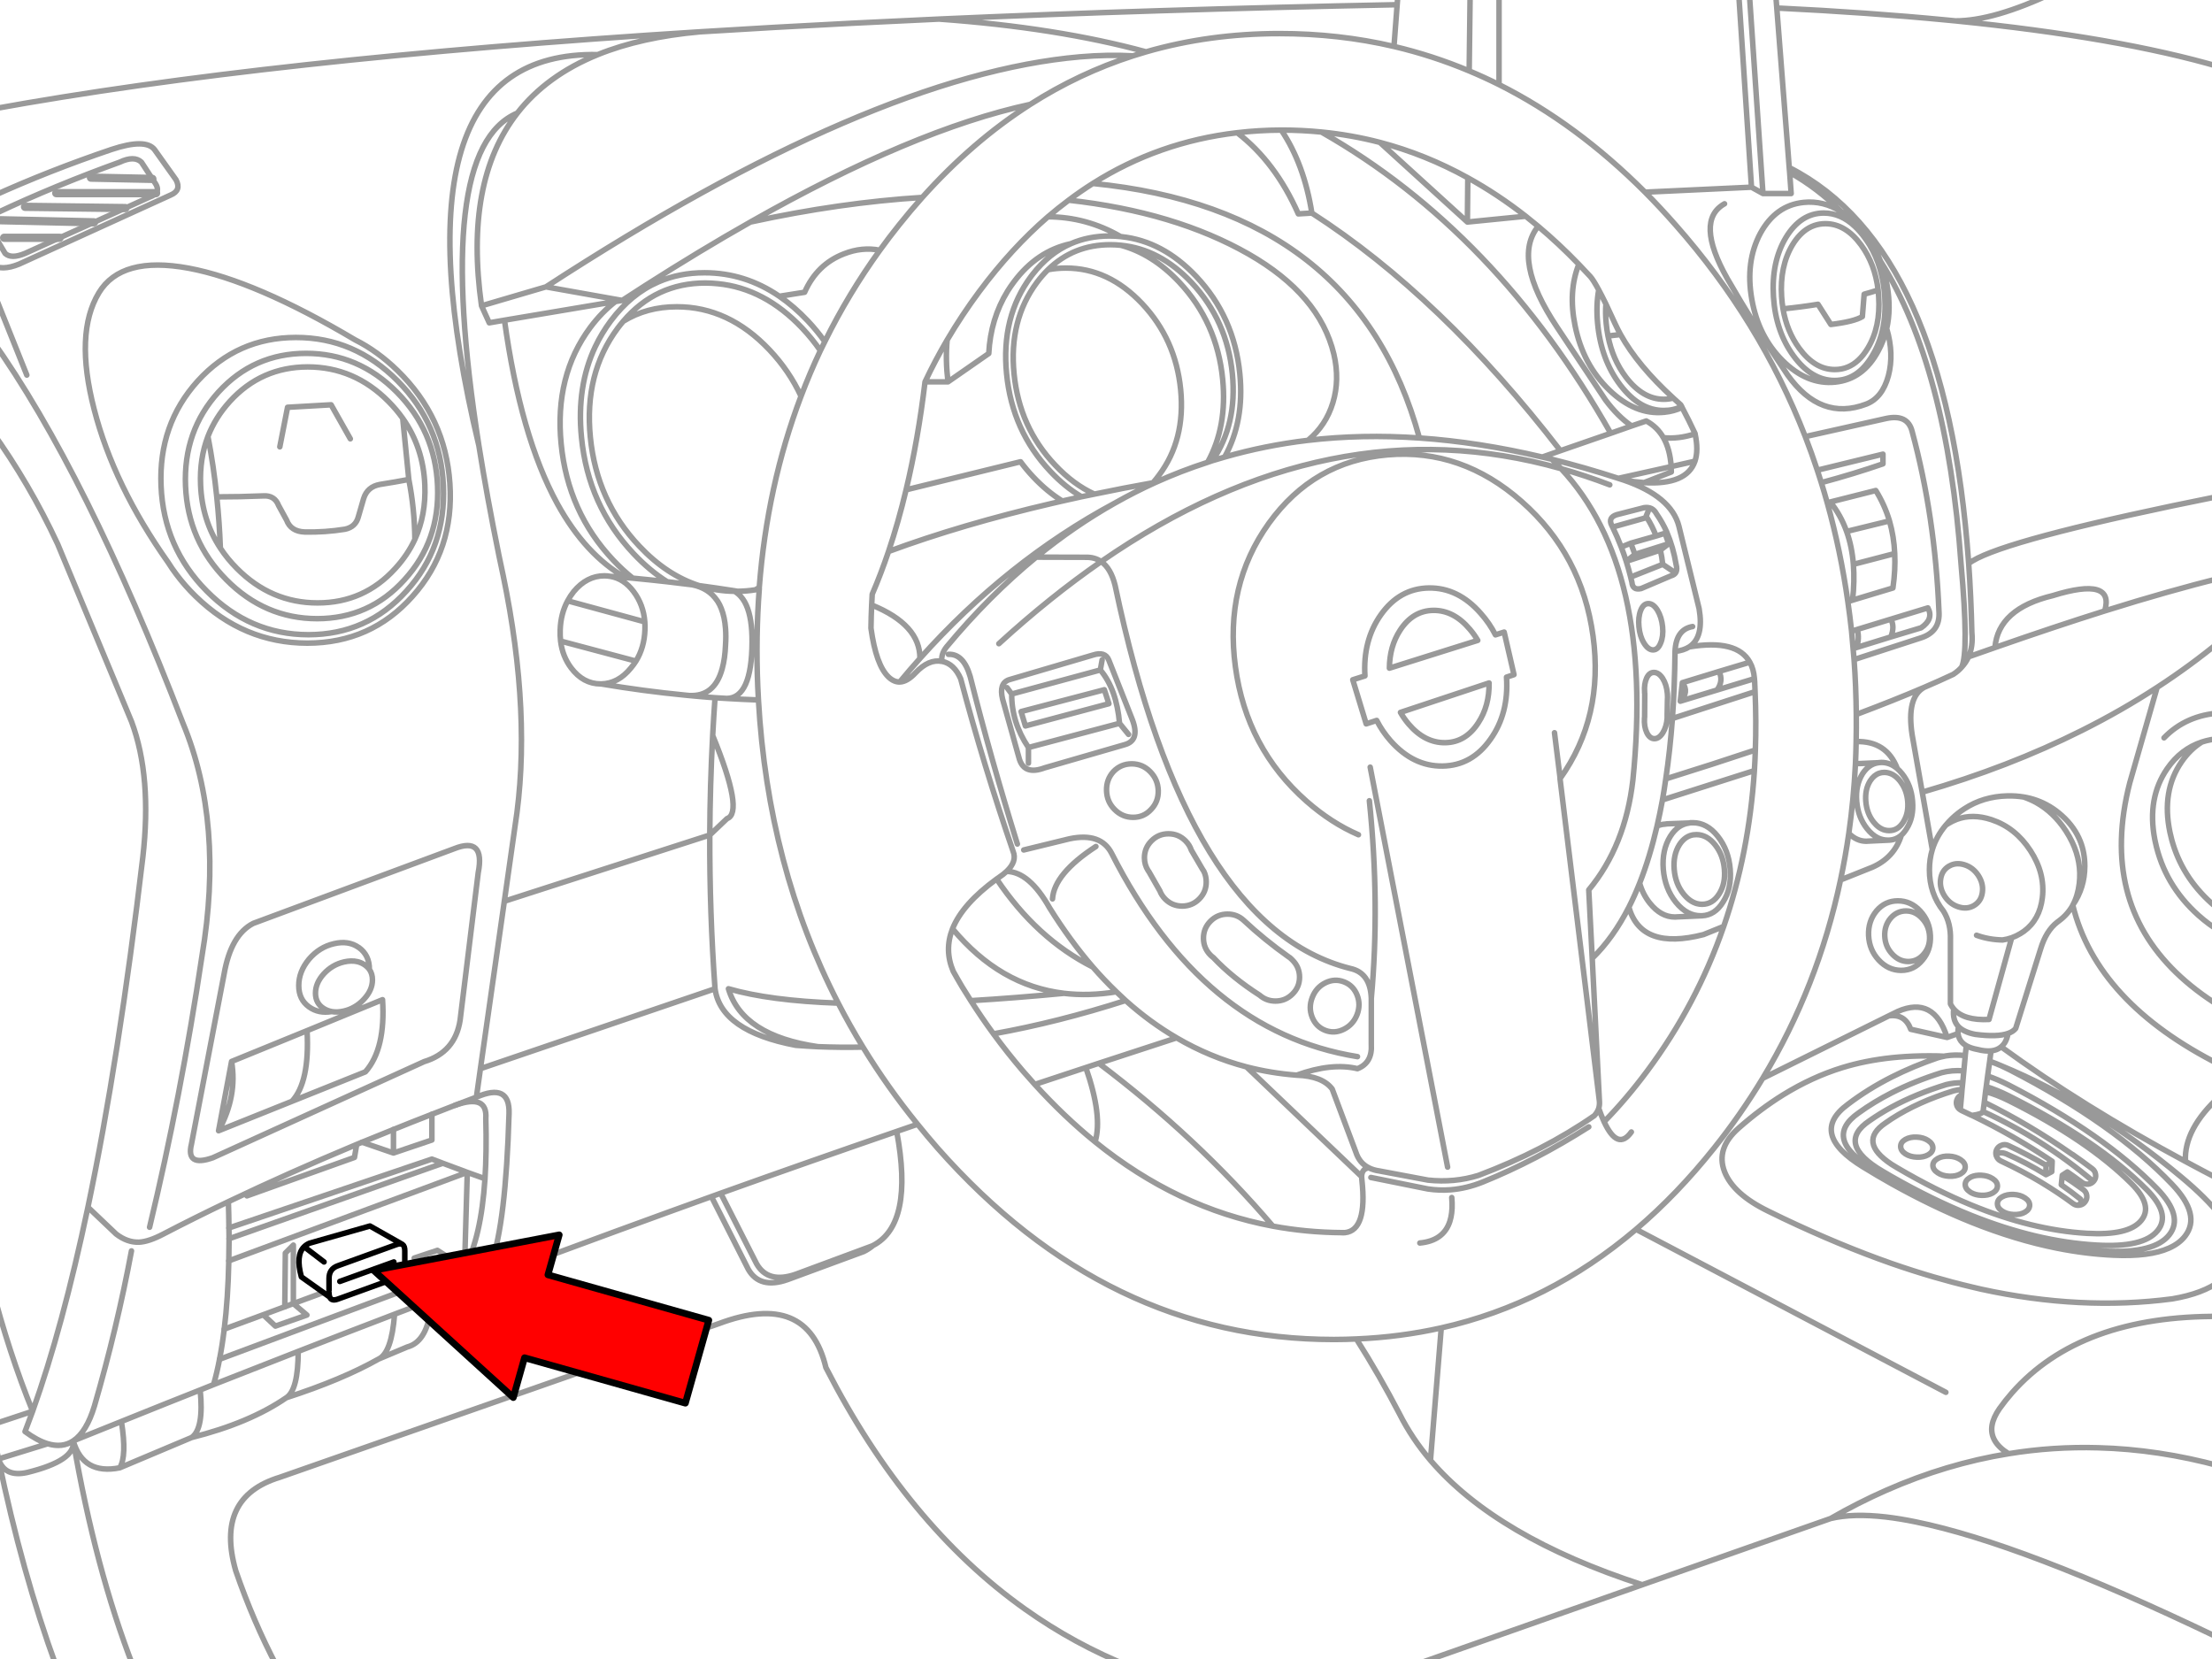 <svg xmlns="http://www.w3.org/2000/svg" xmlns:xlink="http://www.w3.org/1999/xlink" preserveAspectRatio="none" width="400" height="300" viewBox="0 0 400 300"><defs><path fill="#f00" d="M188.15-247.25v46h89.25v22.15l90.2-45.1-90.2-45.1v22.05h-89.25z" id="e"/><path id="a" stroke="#999" stroke-linejoin="round" stroke-linecap="round" d="M328.1 40.775q.945-.325 2-.325 3.637.002 6.45 3.85 2.514 3.444 3.075 8.15.064.589.1 1.2.358 5.477-1.975 9.325-1.529 2.545-3.625 3.4-1.09.452-2.325.45-3.622.012-6.45-3.85-2.23-3.049-2.925-7.125-.175-1.063-.25-2.2-.357-5.475 1.95-9.35 1.271-2.093 2.925-3.05.507-.291 1.05-.475zm-4.475-9.6q5.065 2.841 9.325 7.1 1.376.872 2.7 2.175 2.898 2.887 4.4 6.775 12.045 19.045 14.575 54.8 1.421 15.832.1 18.625.791-.849 1.25-1.875.84-1.89.6-4.375-.15-6.488-.575-12.5-4.05-57.171-32.45-71.6m-26.075 4.45q2.789 2.812 5.5 5.9 15.321 17.346 23.475 38.3l14.625-3.275q3.913-.835 4.7 2.35 4.141 15.327 4.85 32.525.276 3.713-3.35 4.825l-12 3.9q.175 2.403.275 4.85.099 2.555.125 5.075 6.829-2.564 12.275-4.9 2.81-1.203 5.25-2.35.485-.319.9-.675.334-.298.625-.625m-16.625-76.325q2.389 4.013 2.725 9.35.405 6.271-2.275 10.675-2.643 4.446-6.8 4.45-4.168-.004-7.425-4.45-3.22-4.404-3.625-10.675-.402-6.28 2.25-10.725 2.684-4.417 6.85-4.425 3.088.004 5.65 2.45.896.838 1.725 1.975.491.669.925 1.375zm-26.25-7.475q-5.413 3.026.5 13.525 5.011 8.712 10.9 17.425 5.996 8.408 14.225 5.275 2.915-1.123 4-5.1 1.052-3.965-.3-8.55-.487 2.125-1.525 4.025-2.736 5.136-7.8 5.65-5.061.51-9.5-3.9-4.397-4.379-5.575-11.125-1.182-6.743 1.55-11.875 2.782-5.096 7.85-5.6 3.547-.36 6.775 1.675m7.1 8.95q.797 2.047 1.2 4.375.741 4.234-.075 7.825m-14.725 19.525q1.159 2.997 2.175 6.075l11.875-2.9v1.75q-5.241 1.817-11.15 3.4.564 1.813 1.075 3.65l.55-.15 8.225-2.075q1.603 2.578 2.475 5.5.811 2.793.95 5.9.145 2.97-.325 6.225l-7.3 2.2-.85.275q.382 2.647.675 5.35l1.025-.325 6.05-1.85 6.725-2.05q1.097 2.014-1.225 3.6l-5.475 1.65-6.225 1.925-.6.175q.095.995.175 2m-4.3-28.5q1.896 2.37 2.95 5.325l7.75-1.9m-13.05-9.175q.369 1.121.725 2.25m26.65 14.625q4.688-3.658 36.825-10.425 4.116-.86 8.675-1.775m-45.525 29.075q2.423-.861 4.775-1.675.587-7.029 10.475-9.4 11.228-3.476 9.375 2.775 5.954-1.869 11.2-3.35 5.195-1.477 9.7-2.575m-33.325 40.55q3.192 1.77 5.4 5.15.66 1.012 1.15 2.05 1.729 3.639 1.275 7.475-.262 2.212-1.175 3.9 2.174-3.143 2.175-7.075-.003-2.373-.8-4.425-1.019-2.599-3.325-4.675-2.077-1.882-4.6-2.775-1.116-.398-2.325-.6 1.165.404 2.225.975zm33.325-29.175q-5.403 4.456-11.425 8.375l-4.95 17.275q-1.378 5.357-1.5 10.225-.491 18.842 17.875 30.2m0-13.575q-2.032-1.185-3.975-2.925-6.122-5.493-7.775-13.25l-.1-.475q-1.422-7.452 2.25-12.775 2.465-3.572 6.275-4.825 1.553-.507 3.325-.625m0 31.1q-.807-.618-1.6-1.325-5.366-4.82-7.175-11.45-.179-.662-.325-1.35-1.571-7.481 2.1-12.775 1.56-2.269 3.675-3.575m-6.85-.75q3.998-4.121 10.175-4.5m-53.55-4.625q-3.214 1.775-2.175 8.575l1.825 10.375q15.669-4.527 28.9-11.175 7.144-3.578 13.575-7.775m-47.45-24.2l-7.475 1.95q.241 3.017-.15 6.475m6.925 6.65q.757-1.93-.025-3.2m-7.075 2.175q.154 1.551.275 3.125m.6-.175q.599-1.637.15-3.275m-.175 15.375q.023 2.467-.025 4.9 5.527-.145 7.45 4.9.453.394.875.925 1.648 2.081 1.875 4.975.241 2.898-1.075 4.95-.431.702-.95 1.175-1.254 4.039-5.25 5.8l-5.75 2.3q-4.093 19.359-14.075 35.875l22.8-11.3 1.625-.8q6.541-2.846 8.925 4.7l1.975-.7m-2.625-22.125q-2.555-3.214-2.55-7.475-.002-1.935.525-3.675l-1.825-10.375m-11.95-9.15q-.035 2.038-.125 4.05.252-.059.525-.075h.275l3.35-.15.175-.025.375-.025q1.57-.004 2.875 1.125m.475 2.225l.2.275q1.041 1.462 1.2 3.425.166 1.986-.65 3.45l-.15.275q-.969 1.555-2.55 1.55-.408.004-.8-.1-1.101-.297-2.025-1.45-1.222-1.546-1.4-3.725-.185-2.155.775-3.7.684-1.064 1.65-1.4.431-.153.925-.15 1.591.007 2.825 1.55zm-8.05-3.075q-.325 6.407-1.2 12.55 1.423 1.419 3.15 1.425l.4-.025 3.725-.175h-.2q-.974.005-1.85-.425-1.029-.526-1.925-1.65-1.633-2.052-1.875-4.95-.238-2.894 1.05-4.975.596-.923 1.35-1.425.693-.465 1.525-.575m26.275 6.2q-1.436-.24-3-.2-4.336.115-7.725 2.325-1.169.75-2.225 1.75-.609.585-1.125 1.2l.475-.3q.717-.436 1.475-.725 2.867-1.079 6.3.05 4.33 1.441 7.025 5.575 2.695 4.126 2.175 8.525-.475 3.979-3.325 6.075-.31.226-.65.425-.766.463-1.575.75m-6.025-11.25q.948 1.467.725 3.05-.215 1.579-1.475 2.35l-.175.1q-1.196.629-2.65.175-1.568-.488-2.525-1.95-.948-1.467-.725-3.05.215-1.579 1.475-2.35.22-.136.45-.225 1.085-.45 2.375-.05 1.568.488 2.525 1.95zm-8.325-4.7q.731-2.392 2.45-4.425m-3.975 23.3q-1.121 1.364-2.825 1.375-1.679-.011-2.925-1.375-1.236-1.325-1.325-3.2-.086-1.877 1.025-3.225 1.133-1.341 2.825-1.35 1.678.009 2.9 1.35 1.26 1.348 1.35 3.225.097 1.875-1.025 3.2zm1.175-3.325q.127 2.591-1.425 4.425-1.524 1.869-3.85 1.875-2.335-.006-4.075-1.875-1.701-1.834-1.825-4.425-.111-2.589 1.425-4.45 1.553-1.829 3.875-1.825 2.326-.004 4.025 1.825 1.73 1.861 1.85 4.45zm14.7.4q-.804.287-1.65.4-2.517-.051-4.7-.85m-13.6-18.1q-.96.843-2.225.9m-7.275-1.225q-.613 4.275-1.5 8.425m68.675 72.475q-3.097 2.33-8.675 3.275-16.574 2.181-34.575-1.75-.896-.201-1.8-.425-3.358-.787-6.825-1.8-3.724-1.086-7.575-2.425-9.421-3.31-19.6-8.15-1.356-.649-2.725-1.325-6.295-3.066-7.875-7.125-1.61-4.217 2.55-7.875 3.962-3.49 8.05-6.025 5.222-3.223 10.65-4.9 4.132-1.281 8.95-1.8 2.509-.265 5.2-.325 1.596-.036 3.25 0l1.075.05.2-.05q1.714-.278 3.6-.075m46.125 28.975q-2.491-3.201-7.075-7.025-15.864-13.203-32.475-20.075.789.357 1.6.775 18.804 9.711 29.2 20.6 5.311 5.556 2.4 9.375-1.037 1.365-2.925 2.2-3.526 1.577-10.05 1.275-5.009-.227-10.25-1.275-7.504-1.504-15.475-4.7-7.02-2.82-14.4-6.95-2.529-1.421-5.1-3-9.962-6.078-2.8-11.35 3.582-2.733 7.9-4.925 3.89-1.969 8.375-3.5.568-.163 1.15-.275m.525-3.4l-6.575-1.475q-1.061-2.835-3.975-2.425m17.5 13.7q1.99.524 4.2 1.625 14.262 7.118 22.15 14.975 4.017 4.016 1.8 6.7-2.254 2.77-9.825 2.325-9.884-.573-20.925-5.125-6.487-2.673-13.375-6.725-.545-.318-1.025-.625-6.152-4.075-1.1-7.475.539-.381 1.1-.75 4.818-3.108 11.25-5.075.726-.18 1.5-.25m.125-1.2q-1.562-.034-2.975.325-5.467 1.674-9.9 4.075-2.119 1.156-4 2.475-6.128 4.126 2.375 9.125.815.487 1.625.95 7.408 4.226 14.4 7.025 11.915 4.761 22.625 5.375 8.532.512 11.075-2.6 2.487-3.012-2.05-7.525-8.871-8.867-24.925-16.9-2.092-1.042-4-1.625m-4.05-2.85q-2.137-.176-4.025.325-4.912 1.54-9.05 3.65-3.208 1.639-5.95 3.625-6.595 4.594 2.575 10.15 1.697 1.038 3.375 2 7.394 4.218 14.4 7.05 9.777 3.972 18.8 5.25 2.553.371 5.05.525 4.806.287 7.85-.525 2.787-.729 4.1-2.375 2.684-3.368-2.2-8.4-9.568-9.84-26.875-18.75-1.943-.992-3.75-1.6m.375-2.675l.125.05q.994.347 2.025.8m12.875-29.075v.025q4.325 17.627 26.675 28.875m-26.675-28.875q-.929 1.669-2.5 2.825m-11.575-49.425q10.74-3.757 19.85-6.625m-46.675-14.375q.973 2.723 1.225 5.95m-4.725-11.125q2.418 8.656 3.725 17.875m67.35 89.35q-6.617 5.989-6.3 11.875 3.097 1.677 6.3 3.325m-34.475 4.575q.002-.748-.85-1.3-.847-.568-2.05-.625-1.216-.059-2.075.425-.852.488-.85 1.25-.002.76.85 1.325.859.568 2.075.625 1.203.059 2.05-.425.852-.501.85-1.275zm-20.4-12.3q-1.216-.059-2.075.425-.852.488-.85 1.25-.002.773.85 1.35.859.555 2.075.6 1.203.059 2.05-.425.852-.488.85-1.25.002-.76-.85-1.325-.847-.568-2.05-.625zm3.775 3.875q-.864.488-.875 1.25.011.76.875 1.325.847.568 2.05.625 1.216.059 2.075-.425.852-.489.85-1.25.002-.76-.85-1.325-.859-.568-2.075-.625-1.203-.059-2.05.425zm10.8 4.95q.002-.748-.85-1.3-.859-.568-2.075-.625-1.047-.051-1.825.3l-.225.125q-.852.488-.85 1.25-.002.76.85 1.325l.225.15q.778.43 1.825.475 1.216.059 2.075-.425.852-.501.85-1.275zm40.3 23.6q-25.32-.215-37.675 13.825-1.202 1.371-2.275 2.875-1.086 1.582-1.325 2.975-.493 3.018 3 5.15 8.007-1.306 16.15-1.075 10.937.286 22.125 3.325m-38.275-2.25q-11.218 1.813-22.15 6.625-5.055 2.227-10.05 5.1 3.993-.975 10.05-.275 2.49.293 5.325.875 19.201 3.891 54.35 20.75l.75.35m-39.625-107q14.777 10.764 33.325 20.725m-129.525-197.2q2.73 1.144 5.4 2.475 14.023 7.052 26.4 19.45m-90.225-25.375q11.419-3.301 24.125-3.3 10.708-.008 20.7 2.325 6.974 1.639 13.6 4.425m-26.725 11.05q5.404.528 10.575 1.875m41.75 52.6l3.775-1.325q-2.492-1.696-4.725-4.7l-8.75-13.15q-8.206-12.322-3.425-18.25-1.116-.935-2.25-1.825-5.095-3.987-10.475-6.95-7.658-4.243-15.9-6.4m31.1 57.3q.865.826 1.675 1.7m8.975-6.4l-9.1 3.15-3.275 1.15m13.75 3.85l9.55-2.125q-.195-3.113-1.4-5.225-1.109-1.949-3.1-3.025l-2.65.9m-49.4 73.925q-4.909-2.125-9.4-6.075-10.858-9.58-12.85-24.3-1.993-14.715 6.05-25.95 8.081-11.216 21.475-12.375 13.389-1.139 24.25 8.45 10.904 9.611 12.9 24.325 1.985 14.6-5.95 25.75l-.025.025m13.175.275q3.895-38.233-12.975-56.325m-83.175 16.8q1.763 1.217 2.525 4.325 12.963 61.771 42.5 69.25m3.825 5.4q1.563-17.089-.35-35.725m30.525-103.875q3.752 3.147 7.35 6.875 1.044 1.079 2.075 2.2.544.604 1.525 2.425.574 1.069 1.3 2.55.741 1.546 1.65 3.55.453.981 1 1.975 3.138 5.645 9.525 11.475.654.614 1.35 1.225l.175.3.075.175q1.236 2.332 2.35 4.725m10.725 44.25v.075l.05.5v.075q.041.888.075 1.775.23 5.379.05 10.55-.06 1.875-.175 3.725-.982 14.993-5.55 28.175-4.876 14.121-13.85 26.175-3.721 5.008-7.775 9.15m12.5-130.875q-.814.226-1.7.225-3.793.006-6.875-4.025-2.396-3.178-3.225-7.425-.214-1.111-.325-2.3-.174-1.825-.05-3.475m13.7 18.525q-1.488.736-3.25.725-4.333.014-7.85-4.6-3.488-4.602-4.1-11.15-.305-3.261.2-6.05m15.075 21.25q-1.457.701-3.2.875-5.25.538-10-4.05-4.716-4.567-6.15-11.6-1.271-6.202.675-11.1m21 35.6l-4.3.975q.023.478.025.975l-4.925 1.925m3.5-8.125q2.74.275 5.725-.7m-149.025 35.15q.029-2.117.125-4.2.043-.979.1-1.95 1.586-3.692 2.95-7.725 1.78-5.284 3.175-11.15 2.171-9.064 3.425-19.525 1.831-3.874 4-7.575 2.661-4.516 5.825-8.775 5.798-7.79 12.4-13.5 1.846-1.58 3.75-3 2.148-1.618 4.375-3.025 11.907-7.525 26.1-9.175 3.899-.46 7.975-.475h.2q3.573.004 7.05.35m-34.075-13.775q1.182-.383 2.375-.725m-17.75 29.825q7.011.031 13.125 3.575l.175.025q7.466.796 13.5 7.175 6.889 7.313 7.9 17.625.849 8.569-2.75 15.05m-104.75-31.025q1.141-.396 2.35-.65 3.801-1.656 8.35-1.65 7.305-.001 13.525 4.25l4.575-.725q2.229-5.057 7.125-6.95 3.276-1.288 6.475-.65 1.683-2.331 3.5-4.6 2.049-2.572 4.175-4.95m-55.475 18.825q-2.473 1.899-4.55 4.675-6.499 8.747-5.275 21.075 1.205 12.321 9.425 21.025 1.712 1.813 3.525 3.25m6.225.65q-3.171-1.994-6.075-5.075-8.22-8.704-9.425-21.025-.909-9.213 2.5-16.425 1.154-2.438 2.8-4.65 3.675-4.912 8.6-7.05m52.225 10.5q-.333 3.561.15 7.575l7.375-5.125q.326-6.273 3.4-11.275.532-.855 1.15-1.675 4.175-5.591 10.275-6.9 3.202-1.398 7.025-1.4 1.003.003 1.975.1m15.75 40.825q3.567-6.471 2.725-15-1.011-10.312-7.9-17.625-4.813-5.09-10.525-6.625-.929-.097-1.875-.1-6.678-.003-11.3 4.525 1.552-.304 3.25-.3 7.705 0 13.775 6.425 6.077 6.454 6.975 15.55.889 9.085-3.925 15.5-.519.712-1.075 1.35m10.75-4q4.497-6.589 3.6-15.7-.948-9.667-7.4-16.525-5.71-6.034-12.775-6.725m-35.9-8.65q9.084-10.15 19.525-16.825m11.6 70.475q-3.796-1.725-7.125-5.275-6.45-6.819-7.4-16.475-.966-9.667 4.125-16.525.944-1.265 2-2.3m6.075 41.05q-2.967-1.738-5.65-4.6-6.888-7.297-7.9-17.625-1.022-10.312 4.425-17.625l.25-.325q2.988-3.856 6.925-5.575m-26.35 24.975h4.15m20.675 21.55q-2.759-1.702-5.275-4.375-1.232-1.312-2.275-2.725l-20.7 5.075m22.45-69.7q8.807-5.622 18.575-8.775m4.575 132.875q.046 2.01-1.3 3.4-1.307 1.426-3.25 1.425-1.94.001-3.35-1.425-1.39-1.39-1.45-3.4-.056-2.02 1.25-3.45 1.348-1.398 3.3-1.4 1.943.002 3.325 1.4 1.418 1.43 1.475 3.45zm-22.075-42.225l8.95.025q1.628-.04 2.8.775m43.425 121.35q-6.334-.053-12.375-1.175-17.288-3.215-32.15-15.25-5.618-4.557-10.9-10.375-1.066-1.174-2.125-2.4-2.821-3.296-5.35-6.75-2.152-2.941-4.1-6-.789-1.226-1.55-2.475-.833-1.4-1.625-2.825m61.125-2.25l.225.225q1.273 1.274 1.275 3.075-.002 1.789-1.275 3.05-1.274 1.273-3.075 1.275-1.642.002-2.85-1.05m-8.625-7l-.275-.25q-1.273-1.274-1.275-3.075.002-1.801 1.275-3.075 1.274-1.274 3.075-1.275 1.697-.004 2.925 1.125m-7.2-8.85q.43.87.425 1.925-.002 1.801-1.275 3.075-1.274 1.273-3.075 1.275-1.801-.002-3.075-1.275-.677-.688-.975-1.525m-2.125-3.65q-.643-1.012-.65-2.275.002-1.801 1.275-3.075 1.274-1.274 3.075-1.275 1.801.001 3.075 1.275.744.746 1.05 1.675m21.875 26.65q.697-1.82 2.375-2.65 1.676-.824 3.35-.175 1.68.64 2.375 2.375.695 1.737 0 3.55-.71 1.82-2.4 2.65-1.677.837-3.35.2-1.681-.653-2.375-2.4-.683-1.737.025-3.55zm79.95-57.65l-6.75 2.05-6.65 2.025.375-3.35 6.625-2.025 5.575-1.675m-18.35-10.6q.898-.005 1.65 1.2.749 1.252.925 3 .163 1.726-.35 2.925-.492 1.245-1.375 1.25-.897-.005-1.65-1.25-.736-1.199-.9-2.925-.174-1.748.325-3 .493-1.205 1.375-1.2zm-.675 15.975q-.111-1.433.35-2.475.481-1.061 1.325-1.05.862-.011 1.575 1.05.701 1.105.85 2.65l.025.275m-.05 4.3q-.106 1.53-.775 2.625-.669 1.074-1.525 1.075-.85-.001-1.375-1.075-.523-1.095-.425-2.625m3.25 14.775l16.625-5.3m-16.025 1.5q8.651-2.697 16.2-5.225m-6.925-10.85q1.194-1.675.35-3.35m6.525 3.65l-14.95 4.85m1.425-3.125q1.658-1.675.375-3.35m-31.8-1q.439 6.542-2.9 11.225-3.354 4.767-8.65 4.85-5.303.079-9.425-4.575-1.493-1.698-2.5-3.675m-2.125-8.05q-.387-6.429 2.875-11.05 3.382-4.768 8.675-4.85 5.294-.079 9.375 4.575 1.609 1.801 2.675 3.9m-19.175 6.025q.021-3.916 1.925-6.85 2.302-3.54 6-3.6 3.706-.044 6.625 3.425.806.943 1.425 2m2.05 7.7q.059 4.137-1.95 7.2-2.279 3.54-5.975 3.6-3.708.057-6.65-3.4-.826-.981-1.45-2.075m28.875 11.95l-1.025-8.275m18.55 16.875q.687-.304 1.475-.35l.35-.05 4-.15.225-.05h.45q2.524-.002 4.475 2.45 1.976 2.501 2.25 5.975.283 3.469-1.3 5.925-1.457 2.363-3.8 2.475l-4.45.2-.45.025q-2.53-.004-4.525-2.5-1.283-1.597-1.85-3.625m-1.95 4.35q2.246 7.862 13.5 4.95l3.65-1.475m.125-10.3q.224 2.592-.95 4.425-1.171 1.872-3.075 1.875-.484.001-.95-.125-1.318-.363-2.425-1.75-1.462-1.833-1.675-4.425-.223-2.59.925-4.45.819-1.273 1.975-1.675.525-.181 1.125-.175 1.902.005 3.375 1.85 1.476 1.86 1.675 4.45zm-4.05 8.375h-.25q-1.159-.002-2.2-.525-1.229-.617-2.3-1.95-1.958-2.456-2.25-5.925-.277-3.474 1.275-5.975.706-1.115 1.6-1.725.829-.551 1.825-.675m-179.05-42.925q-5.847-1.864-10.825-7.15-7.709-8.156-8.85-19.7-1.141-11.526 4.95-19.7.487-.652 1-1.25 5.876-6.918 14.875-6.925 1.129.009 2.225.125 8.453.834 15.275 8.05 1.821 1.931 3.275 4.05.392-.816.8-1.625-1.387-1.953-3.075-3.75-2.474-2.616-5.15-4.45m-29.625.95l.475-.325m.925 3.9q4.253-2.633 9.7-2.625 9.369-.004 16.75 7.8 3.594 3.81 5.7 8.375 1.588-4.199 3.5-8.25m-39.65 60.275h-.075q-3.175-.007-5.35-2.9-1.572-2.102-1.9-4.85-.114-.972-.075-2.025.099-2.93 1.35-5.25.469-.884 1.1-1.675 2.375-2.852 5.55-2.85.554.003 1.075.1m38.775-42.45q4.246-8.619 9.95-16.525m-136.425-7.625l-5.675 2.575-6.225 2.8-6.25 2.825q-2.493 1.04-3.6 0l-2.475-4.175m0-6.075q10.49-4.754 21.725-8.55 6.108-2.028 7.75 0l3.9 5.475q1.034 1.931-.975 2.775l-27.375 12.475q-3.179 1.313-5.025.075m.925-9.3q10.557-4.963 22.275-9.2 2.609-1.231 3.925 0l1.975 3.025.55.825q.672 1.064.125 1.75-.326.407-1.1.675l-4.45 2.025m9.225 66.25q1.541 2.063 3.475 3.95 8.7 8.47 20.2 8.475 11.492-.005 19.025-8.475 7.558-8.432 6.75-20.4-.788-11.963-9.475-20.425-3.591-3.499-7.675-5.55m-26.6 17.475q-1.529 4.017-1.325 8.775.269 6.398 3.575 11.425m-2.25-20.2q1.333-3.437 3.95-6.325 5.69-6.241 14.1-6.25 8.412.009 14.6 6.25 1.444 1.454 2.575 3.05 3.718 5.268 4 12.05.224 5.397-1.8 9.825-1.303 2.822-3.525 5.25-5.664 6.254-14.075 6.25-8.399.004-14.6-6.25-1.712-1.722-2.975-3.65m-.35-28.225q6.397-7.002 15.85-7 9.449-.002 16.4 7 6.968 7.033 7.375 16.975.416 9.944-5.975 16.95-6.357 7.042-15.8 7.05-9.447-.008-16.425-7.05-6.954-7.006-7.375-16.95-.414-9.942 5.95-16.975zm-3.725-2.025q7.162-7.85 17.75-7.85 10.588 0 18.375 7.85 7.814 7.87 8.275 19 .476 11.146-6.675 19-7.133 7.891-17.725 7.9-10.584-.009-18.4-7.9-7.786-7.854-8.25-19-.473-11.13 6.65-19zm29.125 102.475q1.894 1.37 1.9 3.9v.05q.555.791.55 1.9-.001 1.834-1.525 3.475-.777.862-1.725 1.4-.877.513-1.9.75-1.216.287-2.225.1-2.37.402-4.1-.85-1.853-1.332-1.85-3.85-.003-2.532 1.85-4.775 1.885-2.197 4.525-2.8 2.608-.618 4.45.675l.05.025zm-4.925 11.575q-.771-.145-1.425-.55-1.497-.939-1.5-2.775.003-1.838 1.5-3.5 1.52-1.648 3.65-2.15 1.346-.312 2.45-.05.625.153 1.175.5.605.384.975.9m70.35-48.725q-.073-1.22-.125-2.45-.372-9.045.275-17.6l-.675.125q-1.566.262-3.25.275h-.55q-3.322-.035-6.4-1.025m10.875.625v-.3q-.331.221-.675.425m-26.25-2.425q2.449.407 4.2 2.75 1.778 2.357 2.025 5.475.053.705.025 1.45-.113 3.193-1.625 5.65-.402.635-.9 1.225-2.297 2.85-5.4 2.9m28.45 2.9q1.71 30.185 14.425 54.825 2.087 4.05 4.475 7.95m-18.75-83.125q1.42-18.424 7.55-34.575m-16 145.125l6.475 12.775q2.077 3.603 7.075 1.85l13.775-5.075q.931-.451 1.7-1.1l-.225.1-13.75 5.1q-4.998 1.74-7.075-1.875l-6.5-12.775m-80.225 85.625q-4.331-8.242-7.475-17.375-3.787-13.289 7.95-16.875l79.425-27.8q16.028-6.008 19.35 7.95 14.598 28.472 36 43.675 8.969 6.38 19.125 10.425m-159.825-85.15l19.45-6.95.4-2.35m-11.45 28.775v-10.575l-1.45 1.45-.1 9.7m267.25-41.3q-3.943 6.536-8.8 12.625-6.658 8.347-14.1 14.675l56.025 29.475m-105.65-39l-20.825-19.85m19.875 49.2q4.197 6.618 7.825 13.6 2.215 4.388 5.575 8.35l1.95-23.95q-7.418 1.665-15.35 2-2.012.096-4.05.1-41.137-.001-71.675-34.6-1.87-2.139-3.625-4.325m-3.775 1.3q3.146 16.771-4.275 20.625m85.35-2.325h-.675m16.125 41.175q11.96 13.944 38.3 22.5l34.05-11.975m-35.175-52.3q-15.838 13.469-35.225 17.825m-5.75 61.275l42.1-14.825m-131.05-83.275q-5.452-6.716-9.875-13.95m42.65 2.925q17.788 13.404 31.475 29.45m-33.825-28.675q3.076 8.831 1.675 13.425m73.05-191.175v-15.85l39.625-.825m10.375 0l.225 2.825q16.593.806 30.725 2.175.787.071 1.575.15 6.877.028 17.85-5.15m-47.9 31.675l.075.875.275 3.825h-5.1l-2.075-1.15-19.25.9m24.95 21.1q3.288-.328 6.325-.825l2.325 3.65q4.193-.506 5.7-1.425l.325-4.05q1.29-.355 2.525-.75m13.975-48.675q29.443 2.951 47.9 8.35m-47.425 174.775q-.054-.572.075-1.25-1.113-1.187-.85-3.2-.352-.411-.6-.9v-11.575q.11-2.996-1.25-5.2m12.325 4.8l-4.1 14.775q-4.546.232-6.375-1.9m2.075 8.425l.2-1.775q-.387-.222-.675-.5-.711-.681-.825-1.7m1.5 2.2q.792.455 2 .675 2.88.745 4.3-.475.353-.293.625-.7.435-.696.625-1.725-1.946.694-5.925.175-1.102-.205-1.9-.6-.689-.328-1.15-.8m.975 8l.25-2.7v-.075m3.8 5.625l-.125.9m-4.25-.4l.125-1.2m4.25.7l.25-1.925.375-2.675.2-1.55m-5.075 5.45l.2-2.15m3.925 3.75l-.225 1.925q8.186 4.038 15.825 9.375l.125.075h.025q1.802 1.257 3.55 2.575.511.39.6 1.025.101.622-.275 1.125l-.125.15q-.361.392-.9.475-.634.088-1.15-.3-1.305-.971-2.65-1.9l-.925.6q1.968 1.257 3.825 2.625.511.389.6 1.025.089.633-.3 1.15-.375.511-1 .6l-.2.025q-.528.019-.975-.3-2.642-1.963-5.525-3.7l-.125-.075-.025-.025q-3.538-2.114-7.375-3.9-.579-.273-.8-.875l-.05-.125q-.157-.534.075-1.05.285-.581.9-.8.595-.234 1.175.025 3.563 1.664 6.875 3.6l1.1-.725q-7.018-4.696-14.5-8.3l-.15-.05q-.884-.436-1.775-.85l-.2-.125q-.414-.254-.6-.725-.222-.608.05-1.2.257-.548.8-.775l.075-.975m17.525-30.475l-.3.225q-2.027 1.567-3.025 4.875l-4.5 14.35q-.466.583-1.375.9m6.875 23.85l-.05 1.675.025.025 1.05-.55.075-1.875m1.825 2.525l-.175 1.725q1.769 1.229 3.475 2.6.364.55-.375 1.1m-17.025-18.625l-.225 1.675q10.813 4.934 19.95 12.65m-19.95-12.65q-.179.467-2 .7m13.35 10.7q-3.475-2.14-7.175-3.75-1.33-.495-1.8.3m-6.5-8.275l.25-2.7m-31.175-167.675l-2.25-28.85m-69.225 6.95l.575-7.55q-44.296.875-82.85 2.6 21.339 1.535 37.45 5.925m58.425 3.45l.175-14.2m10.05 40.475l-10.55 1.05-15.825-14.4m-10.575-1.875q31.687 18.03 52.325 54.475m-25.925-38.2l.075-8m16.875 52.6q4.401 1.239 8.8 2.925m-12.2-5.025q.859.194 1.725.4 5.914 1.465 12.025 3.45m-10.55 54.3l7.125 58.325-1.3-25.825-.625-12.375q6.612-7.966 7.975-19.85m-12.975-56.325q-41.805-11.834-83.175 16.8m45.025 73.575q3.658.771 3.825 5.4m-50.35-147.35q47.793 4.714 59.05 46.025 10.741.742 22.225 3.45m27.625-4.25v.05q.642 2.98-.025 4.95-1.479 4.325-9.2 3.875-1.678-.116-3.65-.45 8.551 2.933 9.95 8.325l3.65 14.9q.896 5.178-1.775 6.925 8.63-1.428 10.95 2.775.682 1.208.825 2.9m-27.175 80.2q2.461 5.314 4.925 1.85m-4.225-143.95q1.157-.118 2.275-.25m-.4 26l.3.1.7.225m8.7 16.35l-1.675-1.125-5.8 2.3.225.925q.124 1.527 1.675 1.15l5.4-2.3q1.362-.353.925-2.025-.538-3.188-1.675-5.825v-.025q-.803-1.788-1.875-3.325-.693-1.342-2.225-1.125l-4.975 1.275q-1.572.506-.925 1.875l.2.4q.858 1.764 1.55 3.575l1.725-.7 4.575-1.3q-.671-1.774-1.675-3.35l-.25.075-5.625 1.575m2.975 3l.75 2.025 6.1-1.925-.65-1.9-1.625.5m-1.925-3.275l.5-1.225m-76.6-9.775q7.315-2.104 15.075-3.025 3.254-2.69 4.5-6.8 1.266-4.152.175-8.8-2.566-10.713-15.4-18.075-13.332-7.62-32.55-9.75m88.925 45.3q-21.52-27.881-44.95-42.975l-2.45.15q-4.14-9.382-11.05-14.675m7.975-.475q4.128 6.148 5.525 15m-70.45-2.825q-14.851.928-31.075 4.45-9.112 5.157-19 11.475-2.073 1.322-4.175 2.7l-1.225.2m3.125 50.025l.5.05q2.865.272 5.725.6m87.85-17.9q.206-.042.425-.05 4.624-2.091 9.45-3.65l.875-.3m-32.95-64.425q-21.192 4.584-50.6 21.275m59.875 49.675q1.152-.243 2.325-.475 5.156-1.077 10.6-2.05m-47.825 12.425q13.253-4.896 29.575-8.7.921-.216 1.85-.425 1.719-.391 3.475-.775m23.675-6.525q1.095-.339 2.2-.65m-63.825 26.75q8.788 3.575 8.725 9.675 15.76-17.637 35.25-28.1 3.596-2.036 7.325-3.725m-4.05-77.15q-4.489-.255-9.55.175-37.659 3.257-96.6 41.6l13.05 2.325.75.125m90.8 80.35l-14.425 4.175q-3.606 1.356-4.55-1.525l-3.05-10.9q-.688-2.861 1.15-3.5l15.2-4.475q2.194-.703 2.85.9l4.25 10.75q1.468 3.819-1.425 4.575zm-22.7-18.275q9.242-8.441 18.5-14.85m-17.025 22.8l.85 1.15 16.025-4.35.325-1.825m-32.95-.25q-1.852 2.074-3.65 4.25 1.351-.042 2.85-1.65 2.389-2.534 4.775-2.075-.183-1.3.825-2.6 7.687-9.251 16.225-16.25 6.84-5.61 14.225-9.775m-31.275 28.625h.05q2.171.443 3.35 3.15 4.164 15.715 9.475 31.2.748 1.811-1.175 3.625 4.095.065 7.775 6.6 3.703 5.925 7.825 10.7 2.073 2.382 4.25 4.475.832.807 1.675 1.575 4.403 3.946 9.225 6.75 5.987 3.504 12.625 5.25 4.392 1.136 9.075 1.5 6.304-2.284 11-1.175 2.712-1.051 2.5-4.4v-8.325m-76.475-62.2q2.757-.138 3.95 4.05 3.732 14.839 8.525 30.25m16.55-25.375l-15.1 4.025-.775-2.6 15.05-3.95.825 2.525zm-14.55 10.75v-2.825q-3.075-4.577-3.025-9.675m21.125 7.3l-1.625-2-16.475 4.375m13-14.025q2.938 3.485 3.475 9.65m-17.325 22.9l8.3-2.025q5.646-1.172 7.6 2.65 16.377 32.227 44.45 36.75m-55.15-28.525q.296-4.552 7.85-9.475m-16.15 4.5q-.579.548-1.4 1.1l-.4.275q7.207 10.785 17.4 15.925m-17.4-15.925q-6.173 4.502-7.975 9 8.562 10.296 20.15 11.675 4.509.537 9.475-.275m-29.5-3.7q-1.645-3.849-.125-7.7m14.875 28.15q4.621-1.536 9.225-3.05l2.35-.775q7.051-2.329 14.075-4.6m-37.225-6.725q7.867-.463 16.85-1.325m32.5-13.2q3.759 3.523 8.15 6.625l.2.125.25.225m-5.7 6.575q-4.977-3.19-8.4-6.825l-.225-.175m-3.75-19.25l1.975 3.375q.169.23.3.475m-7.975 3.475l-.025-.025-1.925-3.375-.175-.25m26.875 37.025q4.657.156 6.425 2.5l4.275 11.4q.645 2.002 2.35 2.85.836.426 1.925.575l8.775 1.65q4.764.507 9.125-.85 11.82-4.459 20.95-10.8.566-.615.8-1.325.182-.617.125-1.3m-109.575-12.175q11.682-2.099 23.9-6.025m98.2-82.6l-1.5 1.15q.283 1.243.425 2.575m-.425-2.575l-6.15 2.025h-.025q.444 1.415.8 2.85m.775-4.1l-1.55 1.25m7.425 24.075q.041.529 0 1l-.05 2.575q.015.336 0 .7v.025m-4.1 0v-.025l.025-.2.025-4.225-.025-.125v-.175m3.225 19.525q.326-1.849.6-3.8.77-5.126 1.2-10.925.401-5.734.475-12.125.176-3.991 3.175-4.5m-.6 3.675q-1.029.658-2.575.825m-32.475-3l1.575-.5 1.775 7.7-1.35.45m-23.475 7.825l-1.9.625-2.425-7.975 2.2-.7m20.4-6.425l-15.975 5.025m2 8l16.025-5.325m25.275 40.55q1.037-2.044 1.95-4.35 1.834-4.648 3.15-10.325m-5.1 14.675q-2.838 5.572-6.625 9.25m12.7-28.65q-.448 2.443-.975 4.725m-6.475-50.45q.487 1.28.9 2.575m-57.55-21.875q9.727-1.137 20.15-.425m-86.875-75.75q-6.365.287-12.575.6l-3.125.15q-14.159.714-27.5 1.55-10.661.949-18.5 4.125-9.226 3.747-14.55 10.575-9.643 12.364-6.475 34.85l11.65-3.425m-11.65 3.425l1.4 3.075 2.75-.475 20.075-3.375m-20.075 3.375q2.901 21.003 9.55 33.175 5.061 9.214 12.275 13.35l1.375.125m-20.875-84.1q-15.409 6.523-6.95 60.15 1.465 9.221 3.625 19.85l.75 3.55q5.294 25.471 2.15 45.45l-1.925 13.525 37.15-11.975q.045-9.002.525-18 .184-3.415.425-6.825-2.325-.174-4.65-.4l-.775-.075q-7.589-.739-15.175-2.025m1.675-19.45q1.337.094 2.675.2m-26.45-23.825q-17.084-71.47 21.5-70.725m-43.9 51.575q-18-10.686-30.075-12.95-12.189-2.258-16.25 4.45-4.412 7.311-.85 21.075 3.539 13.752 13.375 27.675.696 1.113 1.5 2.175m7.95-4.75q-.175-4.736-.65-9.275-.571-5.613-1.6-10.925m13 1.875l1.4-7.15 7.875-.45 3.475 6.15m11.675 18.175q-.066-5.56-1.1-10.825-2.577.491-5.2.9-2.31.406-2.975 2.575l-.95 3.275q-.485 1.853-2.425 2.25-3.581.579-7.275.5-2.508-.088-3.275-2.15l-1.45-2.65q-.72-1.863-2.775-1.725-4.142.175-8.4.175m33.625-14.2l1.1 11.05m-18.4 99.675l13.65-5.6q.581 8.893-3.1 13.05l-13.275 5.325-13.275 5.325 2.35-12.525 13.65-5.575q.507 9.295-2.725 12.775m-7-32.175l36.325-13.5q5.642-2.244 4.35 4.35l-3.275 26.675q-.906 5.788-6.5 7.475l-38.2 17.375q-4.915 1.74-3.875-2.475l5.9-30.75q1.24-7.09 5.275-9.15zm-47.35-105.65q17.195 24.132 34.65 69.5 7.469 18.008 3.425 42.05-3.808 25.455-9.475 49.05m-28.6-144.05q6.9 9.6 11.975 20.5l13.375 32.15q3.696 9.954 2.025 24.5-4.332 36.611-9.925 63.275l5.1 4.85q2.025 1.559 4.175 1.475 1.769-.102 4.375-1.475 5.638-2.934 11.75-5.85 10.86-5.189 23.2-10.35l.975-.4q1.321-.532 2.65-1.075 1.497-.614 3.025-1.225 3.417-1.383 6.95-2.75 2.065-.818 4.175-1.625 1.928-.742 3.875-1.475l.725-5.15 4.325-30.275m66.3-49.375q.913 6.662 3.175 8.825.968.923 2.025.9m-29.875-16.4q.62.361 1.125.925.384.431.7.975.158.289.3.6 1.077 2.403 1.05 6.675-.059 10.162-4.575 10.2 2.861.177 5.725.275m-10.725-20.675l-1.225-.15q2.966.609 4.475 2.85l.125.175q.362.573.625 1.25.627 1.558.775 3.65.104 1.361 0 2.95-.098 2.473-.6 4.275-1.377 5.106-5.95 4.875m8.725-18.85l-.775-.125.225.125m-6.4-1.025q3.089.417 6.175.9m-4.25 44.2l3.125-2.975q3.114-1.06-2.6-15.025m.425-6.825q1.063.067 2.125.125m-16.425-6.75l-13.625-3.625m1.275-7.275l13.95 3.8m11.75 38.55q-.051 13.9.95 27.8 1.057 7.656 14.6 10.225 2.001.152 4.025.25-13.667-1.974-16.2-10.475 7.462 2.167 19.85 2.6m-3.65 7.875q4.025.16 8.125.075m-35.4-84.15q2.278.258 4.55.55m-38.325 87.5l42.425-14.45m1.025 36.975q-19.125 6.871-38.425 14.1l-.625.25q-2.174.805-4.35 1.625-4.436 1.666-8.875 3.35-.073 1.149-.225 2.15-.855 5.453-4.175 6.325l-5.175 2.175q-6.626 3.746-16.7 7-6.629 4.567-17.125 7.2l-13 5.475q-6.623 1.32-8.4-4.85 3.964 23.057 10.85 40.825m62.05-103q6.083-2.661 5.9 2.975-.587 19.927-3.25 27.125-.836 2.247-1.875 3.25m-45.625-14.45q.079 2.437.1 4.75l.025 1.95q-.008 2.049-.05 4-.143 6.794-.825 12.35-.35 2.892-.85 5.45m38.35-10.7q-3.348 1.268-6.7 2.55-.534 6.989-2.875 8.1m-28.775.05q-.467 2.441-1.075 4.575 7.662-3.029 15.3-6 8.728-3.401 17.425-6.725m-36.7 22.3q2.254-1.589 1.55-8.6-3.303 1.307-6.6 2.625-3.826 1.53-7.65 3.075 1.013 6.28-.3 8.375m14.55-14.075l2.425-.975m-22.725-32.075q-4.578 21.766-10 36.9-.683 1.888-1.375 3.675 2.219 1.634 4.1 2.2 2.646.794 4.625-.525 2.404-1.593 3.825-6.3 4.077-14.025 6.7-28.05m-15.15 34.875l-8.9 2.75q1.098 3.353 5.175 2.45 8.815-2.154 8.35-5.7v-.025q4.35-1.759 8.7-3.5m31.975-12.675q-.001 6.98-2.15 8.375m237.325-52.325q.486 1.386.975 2.425m-43.85 9.925q.021-1.432 1.3-1.6m-4.3 11.725q4.044-.438 3.05-9.5-.047-.338-.05-.625m1.675.15l10.3 2.075q2.062.308 4.125.15 2.899-.239 5.8-1.4 9.511-3.835 19.175-9.975m-24.775 12.775q.184 2.036-.15 3.575-.088.387-.2.75-1.133 3.494-5.425 3.9m-90.825-21.475q-1.89.645-3.775 1.3m80.4 18.3q.354.036.675 0m-81.075-18.3q-15.852 5.459-31.825 11.175m131.45-4.725l-14-72.325m-208.25 65.75q3.423-6.263 2.35-12.525m274.45-193.325l2.475 36.375m-66.15-34.15l.175-2.225m61.575 0l2.325 35.225m-318.275 223.55l.05.25 7.4-2.45q-4.294-10.603-7.45-22.8m.05 25.25q.589 3.127 1.225 6.175 4.252 20.576 10.475 37.575m-11.75-281.65q49.856-9.083 128.15-14m-128.15 46.1l6.4 15.975" fill="none"/><path id="b" stroke="#999" stroke-width="1.5" stroke-linejoin="round" stroke-linecap="round" d="M.1 39.825l16.9.375m5.675-2.575l-18.15-.225m6.25 5.6h-10.025m9.425-8.075h18.05m-11.775-2.8l11.1.225" fill="none"/><path id="c" stroke="#999" stroke-linejoin="round" stroke-linecap="round" d="M41.4 222.05l36.7-12.45 1.975.75 4.425 1.65 3.2 1.15q.316-4.9.15-10.9.328-4.492-5.575-2.375m2.225 12.125l-.5 17.25q2.997-5.45 3.7-16.1m-16.55-8.9v4.25l6.95-2.35v-4.65m-6.95 7l-5.675-1.95m-24.05 17.45l38.65-13.65m-28.575 25.95l1.55-.575 5.425-2m-17.1-5.725l43.125-16m-43.95 28.35l7.05-2.6 3.9-1.45m-3.9 1.45l2.2 2.05 5.7-2-2.45-2.075m-13.35 10.075l44.3-16.55-4.9-3.15-4.2 1.4" fill="none"/><path id="d" stroke="#000" stroke-linejoin="round" stroke-linecap="round" d="M59.5 233.35v-2.175q.004-1.71 1.575-2.275l10.575-3.825q.687-.254 1.075-.075l-5.825-3.3-10.9 3.1q-.592.243-1 .65l3.6 2.75m-3.6-2.75q-1.575 1.545-.5 5.45l5.125 3.65q-.124-.306-.125-.775m1.95-2.05l9.775-3.525m-11.6 6.35q.309.786 1.45.375l10.575-3.825q1.559-.565 1.55-2.275v-2.625q.004-.872-.4-1.15l-.075-.05" fill="none"/><path id="f" stroke="#000" stroke-width="3" stroke-linejoin="round" stroke-linecap="round" d="M-.006 18.385h74.298v-18.382l75.11 37.555-75.11 37.576v-18.444h-74.298v-38.304z" fill="none"/></defs><use xlink:href="#a"/><use xlink:href="#b"/><use xlink:href="#c"/><use xlink:href="#d"/><g transform="matrix(-.326 -.092 .092 -.326 208.037 190.455)"><use xlink:href="#e"/><use xlink:href="#f" transform="matrix(1.201 0 0 1.201 188.2 -269.3)"/></g></svg>